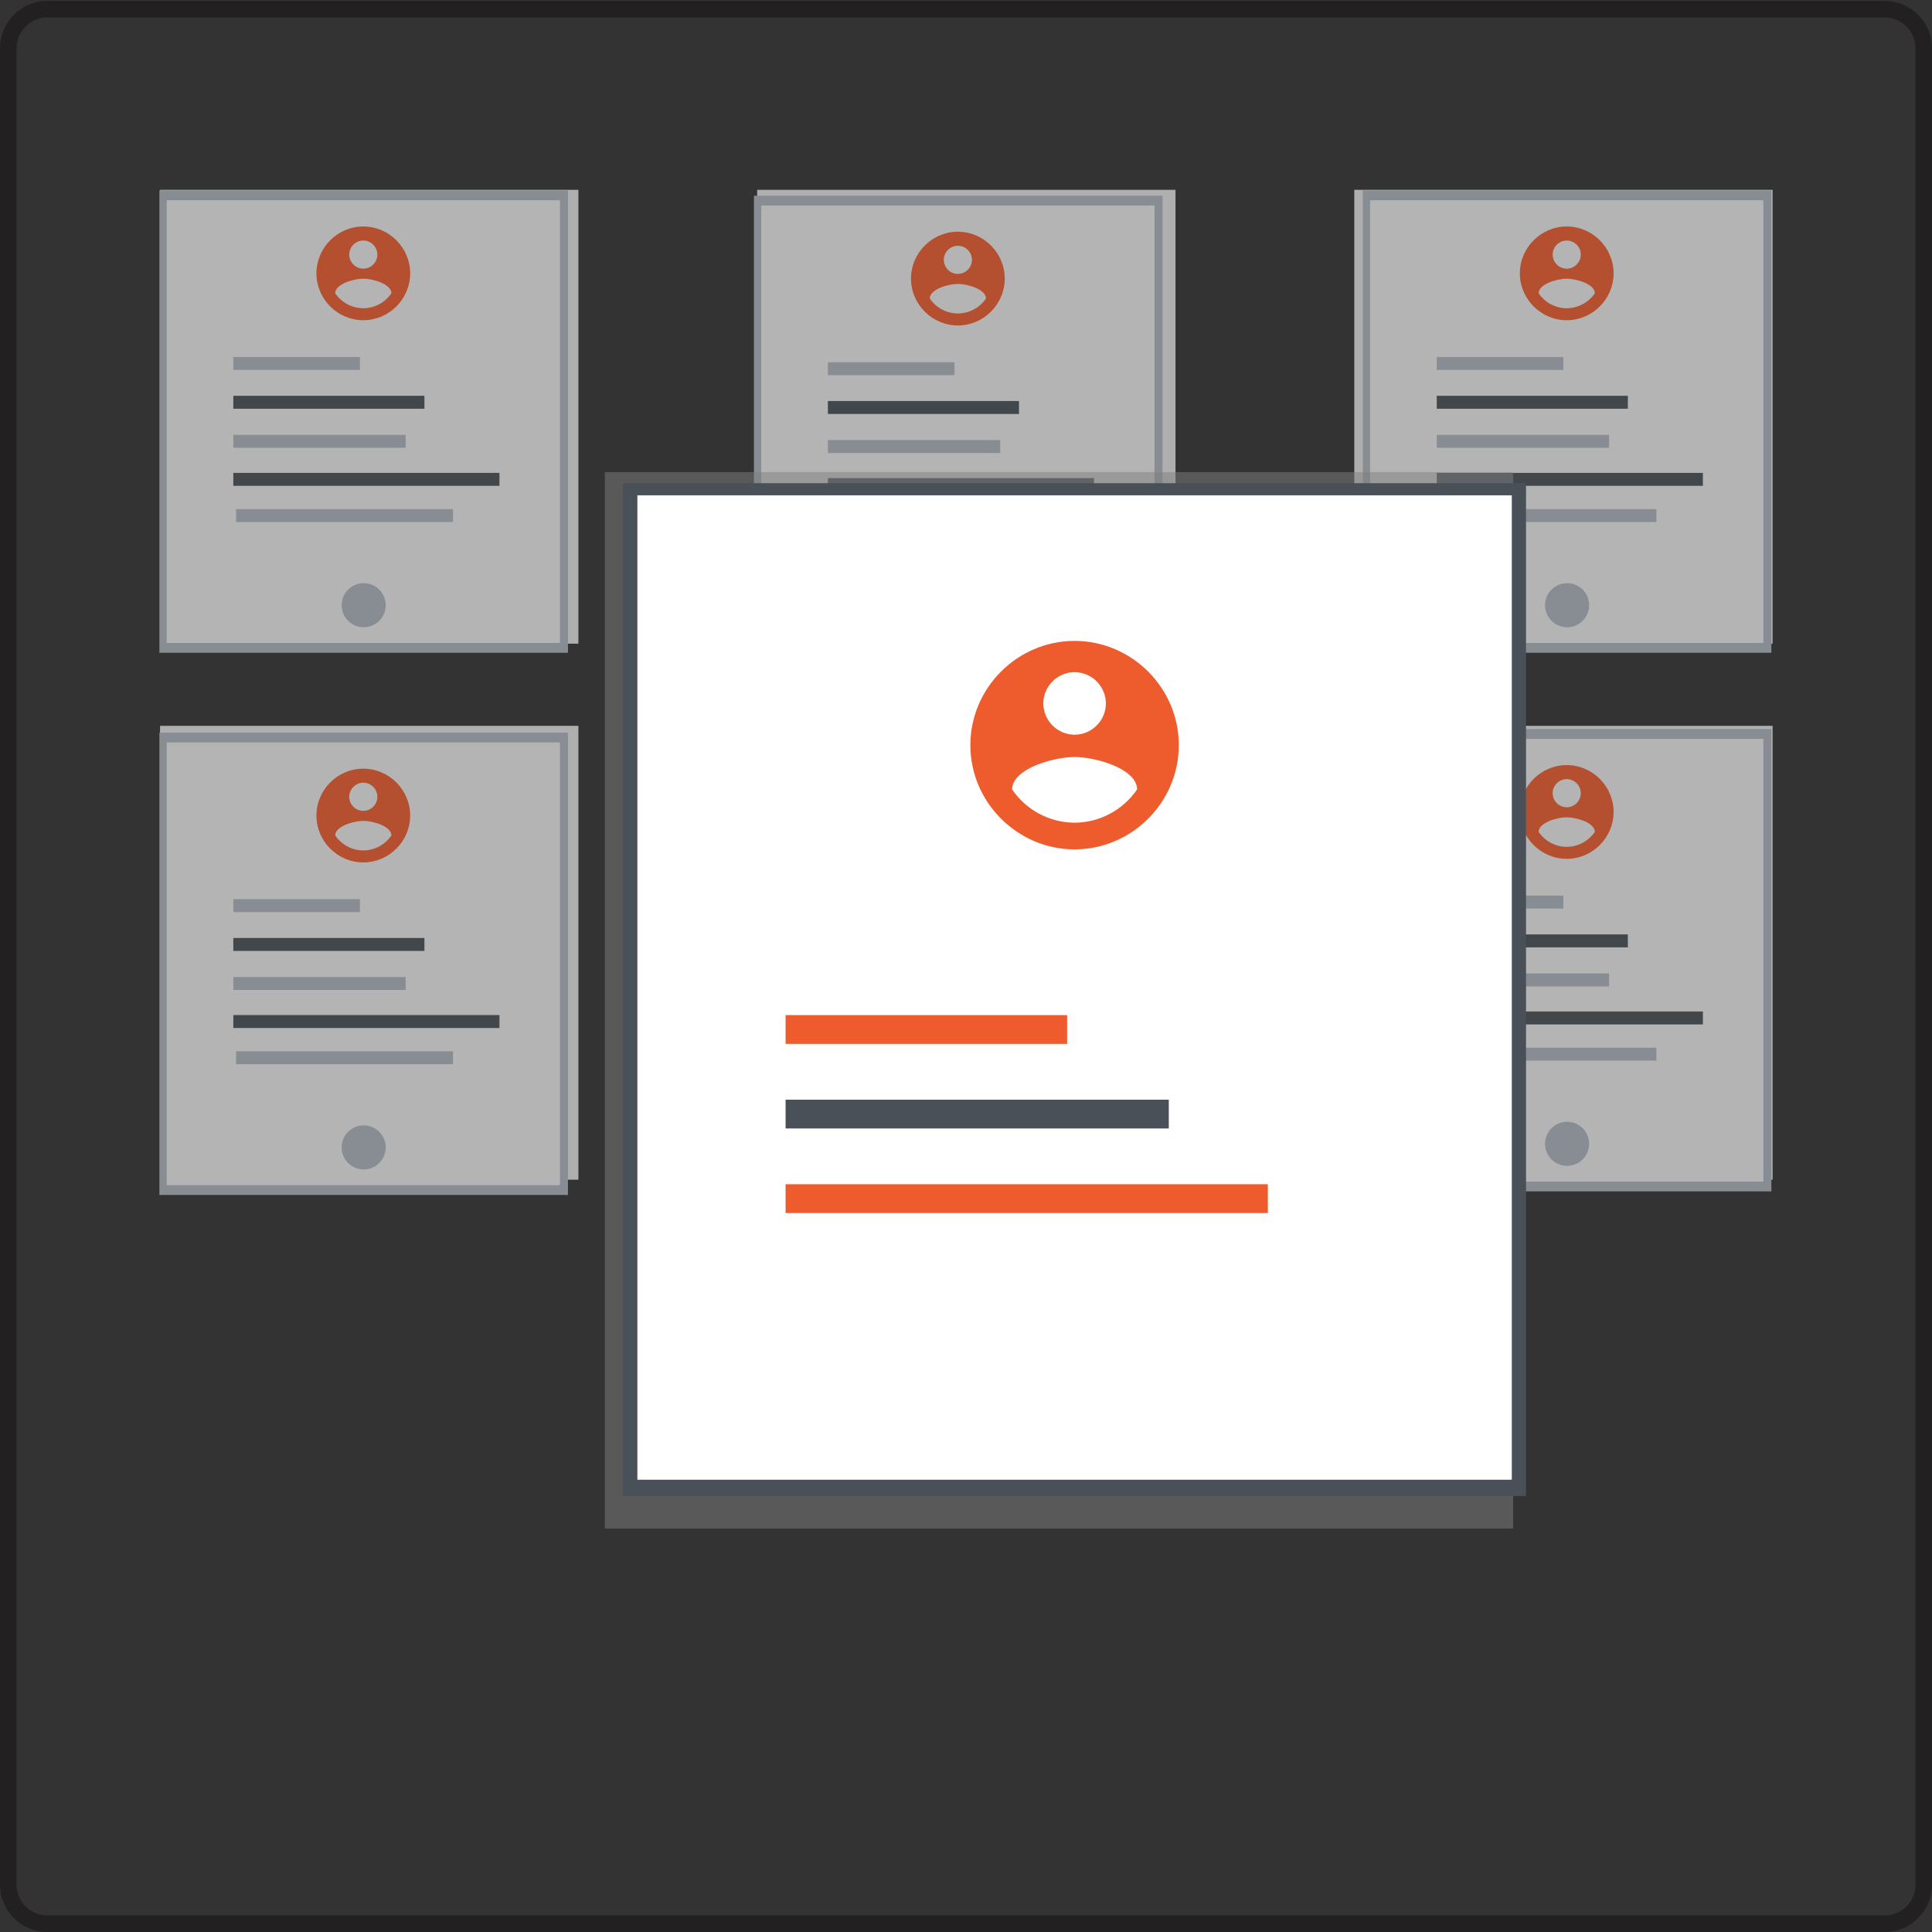 <svg xmlns="http://www.w3.org/2000/svg" xmlns:xlink="http://www.w3.org/1999/xlink" xmlns:serif="http://www.serif.com/" width="100%" height="100%" viewBox="0 0 1920 1920" version="1.1" xml:space="preserve" style="fill-rule:evenodd;clip-rule:evenodd;stroke-linejoin:round;stroke-miterlimit:2;"><rect x="0" y="0" width="1920" height="1920" fill="#333333" stroke="none"/><g><path d="M1873.22,1920l-1826.41,0c-25.654,-0.031 -46.757,-21.186 -46.785,-46.911l-0.006,-1825.29c0.031,-25.721 21.131,-46.881 46.785,-46.909l1826.41,0c25.653,0.028 46.757,21.188 46.784,46.909l0.006,1825.29c-0.027,25.725 -21.127,46.88 -46.784,46.911Zm-1826.42,-1902.65c-16.654,0.018 -30.345,13.751 -30.366,30.447c0.002,608.429 0.004,1216.86 0.006,1825.29c0.015,16.695 13.712,30.428 30.366,30.451l1826.41,0c16.654,-0.023 30.35,-13.756 30.368,-30.451l-0.006,-1825.29c-0.018,-16.696 -13.714,-30.429 -30.368,-30.447l-1826.41,-0Z" style="fill:#222020;fill-rule:nonzero;"></path><g><g><g><g opacity="0.69"><rect x="159.061" y="188.641" width="415.74" height="451.041" style="fill:#e6e6e6;"></rect><rect x="752.466" y="188.641" width="415.74" height="451.041" style="fill:#e6e6e6;"></rect><rect x="1345.87" y="188.641" width="415.74" height="451.041" style="fill:#e6e6e6;"></rect><rect x="159.061" y="721.325" width="415.74" height="451.041" style="fill:#e6e6e6;"></rect><rect x="752.466" y="721.325" width="415.74" height="451.041" style="fill:#e6e6e6;"></rect><rect x="1345.87" y="721.325" width="415.74" height="451.041" style="fill:#e6e6e6;"></rect><rect id="effaf695-3865-40c6-8918-ced0238239c2" x="158.39" y="189.288" width="406.024" height="459.429" style="fill:#adb5bd;"></rect><rect id="f33d627f-c769-4bde-9d74-ef156faf640e" x="165.629" y="199.007" width="390.834" height="439.99" style="fill:#efeeee;"></rect><circle id="b5fd4af9-5b07-4da2-8ccf-5b3d4ac887f6" cx="361.404" cy="601.444" r="21.907" style="fill:#adb5bd;"></circle><rect id="f05405a0-af73-4807-bbd1-d761cdd06c65" x="231.869" y="354.755" width="125.831" height="12.872" style="fill:#adb5bd;"></rect><rect id="a05e4a04-50b7-46b0-b842-8db21044ae7a" x="231.869" y="393.328" width="189.914" height="12.872" style="fill:#495057;"></rect><rect id="bdce3bac-3998-4a72-bc14-4aa79023038d" x="231.869" y="432.144" width="171.273" height="12.872" style="fill:#adb5bd;"></rect><rect id="e1177af0-2f80-4461-b67e-43945f3b6fee" x="231.869" y="469.934" width="264.482" height="12.872" style="fill:#495057;"></rect><rect id="b290cdc3-2096-427b-bfd4-6b657da823ea" x="234.618" y="505.926" width="215.546" height="12.872" style="fill:#adb5bd;"></rect><path id="e043db59-b600-449e-8c52-e1eb73379667-165" d="M361.049,225.07l-0.002,-0c-25.559,-0 -46.589,21.03 -46.589,46.588c0,25.557 21.03,46.587 46.589,46.587c25.556,-0 46.586,-21.028 46.587,-46.585l0,-0.002c0,-25.558 -21.029,-46.588 -46.587,-46.588l0.002,-0Zm0,13.974c7.667,0 13.975,6.311 13.975,13.977c-0,7.667 -6.308,13.974 -13.975,13.974c-7.666,0 -13.975,-6.307 -13.975,-13.974c-0,-7.666 6.309,-13.977 13.975,-13.977Zm0,67.284c-11.199,-0.052 -21.675,-5.643 -27.953,-14.918c0.225,-9.317 18.635,-14.446 27.953,-14.446c9.318,-0 27.728,5.129 27.953,14.446c-6.283,9.268 -16.756,14.857 -27.953,14.918Z" style="fill:#ee5c2e;fill-rule:nonzero;"></path><rect id="effaf695-3865-40c6-8918-ced0238239c21" serif:id="effaf695-3865-40c6-8918-ced0238239c2" x="158.39" y="728.109" width="406.024" height="459.429" style="fill:#adb5bd;"></rect><rect id="f33d627f-c769-4bde-9d74-ef156faf640e1" serif:id="f33d627f-c769-4bde-9d74-ef156faf640e" x="165.629" y="737.828" width="390.834" height="439.99" style="fill:#efeeee;"></rect><circle id="b5fd4af9-5b07-4da2-8ccf-5b3d4ac887f61" serif:id="b5fd4af9-5b07-4da2-8ccf-5b3d4ac887f6" cx="361.404" cy="1140.27" r="21.907" style="fill:#adb5bd;"></circle><rect id="f05405a0-af73-4807-bbd1-d761cdd06c651" serif:id="f05405a0-af73-4807-bbd1-d761cdd06c65" x="231.869" y="893.573" width="125.831" height="12.872" style="fill:#adb5bd;"></rect><rect id="a05e4a04-50b7-46b0-b842-8db21044ae7a1" serif:id="a05e4a04-50b7-46b0-b842-8db21044ae7a" x="231.869" y="932.153" width="189.914" height="12.872" style="fill:#495057;"></rect><rect id="e1177af0-2f80-4461-b67e-43945f3b6fee1" serif:id="e1177af0-2f80-4461-b67e-43945f3b6fee" x="231.869" y="1008.75" width="264.482" height="12.872" style="fill:#495057;"></rect><path id="e043db59-b600-449e-8c52-e1eb73379667-1651" serif:id="e043db59-b600-449e-8c52-e1eb73379667-165" d="M361.049,763.89l-0.002,0c-25.559,0 -46.589,21.031 -46.589,46.589c0,25.558 21.03,46.588 46.589,46.588c25.556,0 46.586,-21.03 46.587,-46.586l0,-0.002c0,-25.558 -21.029,-46.589 -46.587,-46.589l0.002,0Zm0,13.977c7.667,-0 13.975,6.307 13.975,13.974c-0,7.667 -6.308,13.975 -13.975,13.975c-7.666,-0 -13.975,-6.308 -13.975,-13.975c-0,-7.666 6.309,-13.974 13.975,-13.974Zm0,67.282c-11.199,-0.051 -21.675,-5.643 -27.953,-14.917c0.225,-9.319 18.635,-14.447 27.953,-14.447c9.318,0 27.728,5.128 27.953,14.447c-6.283,9.267 -16.756,14.855 -27.953,14.917Z" style="fill:#ee5c2e;fill-rule:nonzero;"></path><rect id="bdce3bac-3998-4a72-bc14-4aa79023038d1" serif:id="bdce3bac-3998-4a72-bc14-4aa79023038d" x="231.869" y="970.966" width="171.273" height="12.872" style="fill:#adb5bd;"></rect><rect id="b290cdc3-2096-427b-bfd4-6b657da823ea1" serif:id="b290cdc3-2096-427b-bfd4-6b657da823ea" x="234.618" y="1044.75" width="215.546" height="12.872" style="fill:#adb5bd;"></rect><rect id="effaf695-3865-40c6-8918-ced0238239c22" serif:id="effaf695-3865-40c6-8918-ced0238239c2" x="1354.35" y="189.288" width="406.024" height="459.429" style="fill:#adb5bd;"></rect><rect id="f33d627f-c769-4bde-9d74-ef156faf640e2" serif:id="f33d627f-c769-4bde-9d74-ef156faf640e" x="1361.58" y="199.007" width="390.834" height="439.99" style="fill:#efeeee;"></rect><circle id="b5fd4af9-5b07-4da2-8ccf-5b3d4ac887f62" serif:id="b5fd4af9-5b07-4da2-8ccf-5b3d4ac887f6" cx="1557.35" cy="601.444" r="21.907" style="fill:#adb5bd;"></circle><rect id="f05405a0-af73-4807-bbd1-d761cdd06c652" serif:id="f05405a0-af73-4807-bbd1-d761cdd06c65" x="1427.83" y="354.755" width="125.831" height="12.872" style="fill:#adb5bd;"></rect><rect id="a05e4a04-50b7-46b0-b842-8db21044ae7a2" serif:id="a05e4a04-50b7-46b0-b842-8db21044ae7a" x="1427.83" y="393.328" width="189.914" height="12.872" style="fill:#495057;"></rect><rect id="e1177af0-2f80-4461-b67e-43945f3b6fee2" serif:id="e1177af0-2f80-4461-b67e-43945f3b6fee" x="1427.83" y="469.934" width="264.482" height="12.872" style="fill:#495057;"></rect><path id="e043db59-b600-449e-8c52-e1eb73379667-1652" serif:id="e043db59-b600-449e-8c52-e1eb73379667-165" d="M1556.99,225.07l-0.002,-0c-25.556,-0 -46.587,21.03 -46.587,46.588c-0,25.557 21.031,46.587 46.587,46.587c25.557,-0 46.587,-21.028 46.588,-46.585l-0,-0.002c-0,-25.558 -21.03,-46.588 -46.588,-46.588l0.002,-0Zm0,13.974c7.668,0 13.976,6.311 13.976,13.977c-0,7.667 -6.308,13.974 -13.976,13.974c-7.666,0 -13.974,-6.307 -13.974,-13.974c0,-7.666 6.308,-13.977 13.974,-13.977Zm0,67.284c-11.199,-0.052 -21.675,-5.643 -27.952,-14.918c0.225,-9.317 18.635,-14.446 27.952,-14.446c9.319,-0 27.729,5.129 27.954,14.446c-6.283,9.268 -16.756,14.857 -27.954,14.918Z" style="fill:#ee5c2e;fill-rule:nonzero;"></path><rect id="bdce3bac-3998-4a72-bc14-4aa79023038d2" serif:id="bdce3bac-3998-4a72-bc14-4aa79023038d" x="1427.83" y="432.144" width="171.273" height="12.872" style="fill:#adb5bd;"></rect><rect id="b290cdc3-2096-427b-bfd4-6b657da823ea2" serif:id="b290cdc3-2096-427b-bfd4-6b657da823ea" x="1430.57" y="505.926" width="215.546" height="12.872" style="fill:#adb5bd;"></rect><rect id="effaf695-3865-40c6-8918-ced0238239c23" serif:id="effaf695-3865-40c6-8918-ced0238239c2" x="749.265" y="724.55" width="406.024" height="459.429" style="fill:#adb5bd;"></rect><rect id="f33d627f-c769-4bde-9d74-ef156faf640e3" serif:id="f33d627f-c769-4bde-9d74-ef156faf640e" x="756.505" y="734.27" width="390.834" height="439.99" style="fill:#efeeee;"></rect><circle id="b5fd4af9-5b07-4da2-8ccf-5b3d4ac887f63" serif:id="b5fd4af9-5b07-4da2-8ccf-5b3d4ac887f6" cx="952.278" cy="1136.7" r="21.907" style="fill:#adb5bd;"></circle><rect id="f05405a0-af73-4807-bbd1-d761cdd06c653" serif:id="f05405a0-af73-4807-bbd1-d761cdd06c65" x="822.745" y="890.009" width="125.831" height="12.872" style="fill:#adb5bd;"></rect><rect id="a05e4a04-50b7-46b0-b842-8db21044ae7a3" serif:id="a05e4a04-50b7-46b0-b842-8db21044ae7a" x="822.745" y="928.601" width="189.914" height="12.872" style="fill:#495057;"></rect><rect id="bdce3bac-3998-4a72-bc14-4aa79023038d3" serif:id="bdce3bac-3998-4a72-bc14-4aa79023038d" x="822.745" y="967.402" width="171.273" height="12.872" style="fill:#adb5bd;"></rect><rect id="e1177af0-2f80-4461-b67e-43945f3b6fee3" serif:id="e1177af0-2f80-4461-b67e-43945f3b6fee" x="822.745" y="1005.2" width="264.482" height="12.872" style="fill:#495057;"></rect><rect id="b290cdc3-2096-427b-bfd4-6b657da823ea3" serif:id="b290cdc3-2096-427b-bfd4-6b657da823ea" x="825.494" y="1041.19" width="215.546" height="12.872" style="fill:#adb5bd;"></rect><path id="e043db59-b600-449e-8c52-e1eb73379667-1653" serif:id="e043db59-b600-449e-8c52-e1eb73379667-165" d="M951.925,760.332l-0.003,-0c-25.557,-0 -46.588,21.031 -46.588,46.588c-0,25.557 21.031,46.589 46.588,46.589c25.556,-0 46.587,-21.03 46.588,-46.586l-0,-0.003c-0,-25.557 -21.031,-46.588 -46.588,-46.588l0.003,-0Zm-0,13.975c7.666,0 13.975,6.31 13.975,13.976c0,7.667 -6.309,13.974 -13.975,13.974c-7.668,0 -13.975,-6.307 -13.975,-13.974c0,-7.666 6.307,-13.976 13.975,-13.976Zm-0,67.284c-11.2,-0.051 -21.677,-5.643 -27.954,-14.918c0.226,-9.318 18.635,-14.447 27.954,-14.447c9.317,-0 27.728,5.129 27.952,14.447c-6.283,9.267 -16.756,14.856 -27.952,14.918Z" style="fill:#ee5c2e;fill-rule:nonzero;"></path><rect id="effaf695-3865-40c6-8918-ced0238239c24" serif:id="effaf695-3865-40c6-8918-ced0238239c2" x="749.265" y="194.493" width="406.024" height="459.429" style="fill:#adb5bd;"></rect><rect id="f33d627f-c769-4bde-9d74-ef156faf640e4" serif:id="f33d627f-c769-4bde-9d74-ef156faf640e" x="756.505" y="204.213" width="390.834" height="439.99" style="fill:#efeeee;"></rect><circle id="b5fd4af9-5b07-4da2-8ccf-5b3d4ac887f64" serif:id="b5fd4af9-5b07-4da2-8ccf-5b3d4ac887f6" cx="952.278" cy="606.652" r="21.907" style="fill:#adb5bd;"></circle><rect id="f05405a0-af73-4807-bbd1-d761cdd06c654" serif:id="f05405a0-af73-4807-bbd1-d761cdd06c65" x="822.745" y="359.962" width="125.831" height="12.872" style="fill:#adb5bd;"></rect><rect id="a05e4a04-50b7-46b0-b842-8db21044ae7a4" serif:id="a05e4a04-50b7-46b0-b842-8db21044ae7a" x="822.745" y="398.535" width="189.914" height="12.872" style="fill:#495057;"></rect><rect id="e1177af0-2f80-4461-b67e-43945f3b6fee4" serif:id="e1177af0-2f80-4461-b67e-43945f3b6fee" x="822.745" y="475.142" width="264.482" height="12.872" style="fill:#495057;"></rect><path id="e043db59-b600-449e-8c52-e1eb73379667-1654" serif:id="e043db59-b600-449e-8c52-e1eb73379667-165" d="M951.925,230.276l-0.003,-0c-25.557,-0 -46.588,21.03 -46.588,46.588c-0,25.558 21.031,46.588 46.588,46.588c25.556,-0 46.587,-21.029 46.588,-46.585l-0,-0.003c-0,-25.558 -21.031,-46.588 -46.588,-46.588l0.003,-0Zm-0,13.975c7.666,0 13.975,6.31 13.975,13.976c0,7.667 -6.309,13.974 -13.975,13.974c-7.668,-0 -13.975,-6.307 -13.975,-13.974c0,-7.666 6.307,-13.976 13.975,-13.976Zm-0,67.283c-11.2,-0.051 -21.677,-5.642 -27.954,-14.918c0.226,-9.318 18.635,-14.447 27.954,-14.447c9.317,0 27.728,5.129 27.952,14.447c-6.283,9.269 -16.756,14.857 -27.952,14.918Z" style="fill:#ee5c2e;fill-rule:nonzero;"></path><rect id="bdce3bac-3998-4a72-bc14-4aa79023038d4" serif:id="bdce3bac-3998-4a72-bc14-4aa79023038d" x="822.745" y="437.351" width="171.273" height="12.872" style="fill:#adb5bd;"></rect><rect id="b290cdc3-2096-427b-bfd4-6b657da823ea4" serif:id="b290cdc3-2096-427b-bfd4-6b657da823ea" x="825.494" y="511.131" width="215.546" height="12.872" style="fill:#adb5bd;"></rect><rect id="effaf695-3865-40c6-8918-ced0238239c25" serif:id="effaf695-3865-40c6-8918-ced0238239c2" x="1354.35" y="724.55" width="406.024" height="459.429" style="fill:#adb5bd;"></rect><rect id="f33d627f-c769-4bde-9d74-ef156faf640e5" serif:id="f33d627f-c769-4bde-9d74-ef156faf640e" x="1361.58" y="734.27" width="390.834" height="439.99" style="fill:#efeeee;"></rect><circle id="b5fd4af9-5b07-4da2-8ccf-5b3d4ac887f65" serif:id="b5fd4af9-5b07-4da2-8ccf-5b3d4ac887f6" cx="1557.35" cy="1136.7" r="21.907" style="fill:#adb5bd;"></circle><rect id="f05405a0-af73-4807-bbd1-d761cdd06c655" serif:id="f05405a0-af73-4807-bbd1-d761cdd06c65" x="1427.83" y="890.009" width="125.831" height="12.872" style="fill:#adb5bd;"></rect><rect id="a05e4a04-50b7-46b0-b842-8db21044ae7a5" serif:id="a05e4a04-50b7-46b0-b842-8db21044ae7a" x="1427.83" y="928.601" width="189.914" height="12.872" style="fill:#495057;"></rect><rect id="e1177af0-2f80-4461-b67e-43945f3b6fee5" serif:id="e1177af0-2f80-4461-b67e-43945f3b6fee" x="1427.83" y="1005.2" width="264.482" height="12.872" style="fill:#495057;"></rect><path id="e043db59-b600-449e-8c52-e1eb73379667-1655" serif:id="e043db59-b600-449e-8c52-e1eb73379667-165" d="M1556.99,760.332l-0.002,-0c-25.556,-0 -46.587,21.031 -46.587,46.588c-0,25.557 21.031,46.589 46.587,46.589c25.557,-0 46.587,-21.03 46.588,-46.586l-0,-0.003c-0,-25.557 -21.03,-46.588 -46.588,-46.588l0.002,-0Zm0,13.975c7.668,0 13.976,6.31 13.976,13.976c-0,7.667 -6.308,13.974 -13.976,13.974c-7.666,0 -13.974,-6.307 -13.974,-13.974c0,-7.666 6.308,-13.976 13.974,-13.976Zm0,67.284c-11.199,-0.051 -21.675,-5.643 -27.952,-14.918c0.225,-9.318 18.635,-14.447 27.952,-14.447c9.319,-0 27.729,5.129 27.954,14.447c-6.283,9.267 -16.756,14.856 -27.954,14.918Z" style="fill:#ee5c2e;fill-rule:nonzero;"></path><rect id="bdce3bac-3998-4a72-bc14-4aa79023038d5" serif:id="bdce3bac-3998-4a72-bc14-4aa79023038d" x="1427.83" y="967.402" width="171.273" height="12.872" style="fill:#adb5bd;"></rect><rect id="b290cdc3-2096-427b-bfd4-6b657da823ea5" serif:id="b290cdc3-2096-427b-bfd4-6b657da823ea" x="1430.57" y="1041.19" width="215.546" height="12.872" style="fill:#adb5bd;"></rect></g><g><rect x="601.052" y="469.163" width="902.727" height="1049.94" style="fill:#808080;fill-opacity:0.5;"></rect><g><rect id="effaf695-3865-40c6-8918-ced0238239c26" serif:id="effaf695-3865-40c6-8918-ced0238239c2" x="618.872" y="480.204" width="897.656" height="1006.57" style="fill:#495057;"></rect><rect id="f33d627f-c769-4bde-9d74-ef156faf640e6" serif:id="f33d627f-c769-4bde-9d74-ef156faf640e" x="633.424" y="492.245" width="868.987" height="978.283" style="fill:#fff;"></rect><rect id="f05405a0-af73-4807-bbd1-d761cdd06c656" serif:id="f05405a0-af73-4807-bbd1-d761cdd06c65" x="780.721" y="1008.8" width="279.776" height="28.62" style="fill:#ee5c2e;"></rect><path id="e043db59-b600-449e-8c52-e1eb73379667-1656" serif:id="e043db59-b600-449e-8c52-e1eb73379667-165" d="M1067.92,636.918l-0.005,-0c-56.822,-0 -103.583,46.758 -103.583,103.586c0,56.822 46.761,103.581 103.583,103.581c56.823,-0 103.582,-46.754 103.584,-103.577l-0,-0.004c-0,-56.828 -46.758,-103.586 -103.584,-103.586l0.005,-0Zm0,31.071c17.047,-0 31.074,14.031 31.074,31.076c-0,17.047 -14.027,31.071 -31.074,31.071c-17.045,-0 -31.071,-14.024 -31.071,-31.071c0,-17.045 14.026,-31.076 31.071,-31.076Zm0,149.6c-24.9,-0.115 -48.193,-12.546 -62.149,-33.169c0.499,-20.715 41.432,-32.12 62.149,-32.12c20.72,-0 61.653,11.405 62.152,32.12c-13.97,20.606 -37.254,33.033 -62.152,33.169Z" style="fill:#ee5c2e;fill-rule:nonzero;"></path><rect id="bdce3bac-3998-4a72-bc14-4aa79023038d6" serif:id="bdce3bac-3998-4a72-bc14-4aa79023038d" x="780.721" y="1092.85" width="380.811" height="28.62" style="fill:#495057;"></rect><rect id="b290cdc3-2096-427b-bfd4-6b657da823ea6" serif:id="b290cdc3-2096-427b-bfd4-6b657da823ea" x="780.721" y="1176.9" width="479.25" height="28.62" style="fill:#ee5c2e;"></rect></g></g></g></g></g></g></svg>